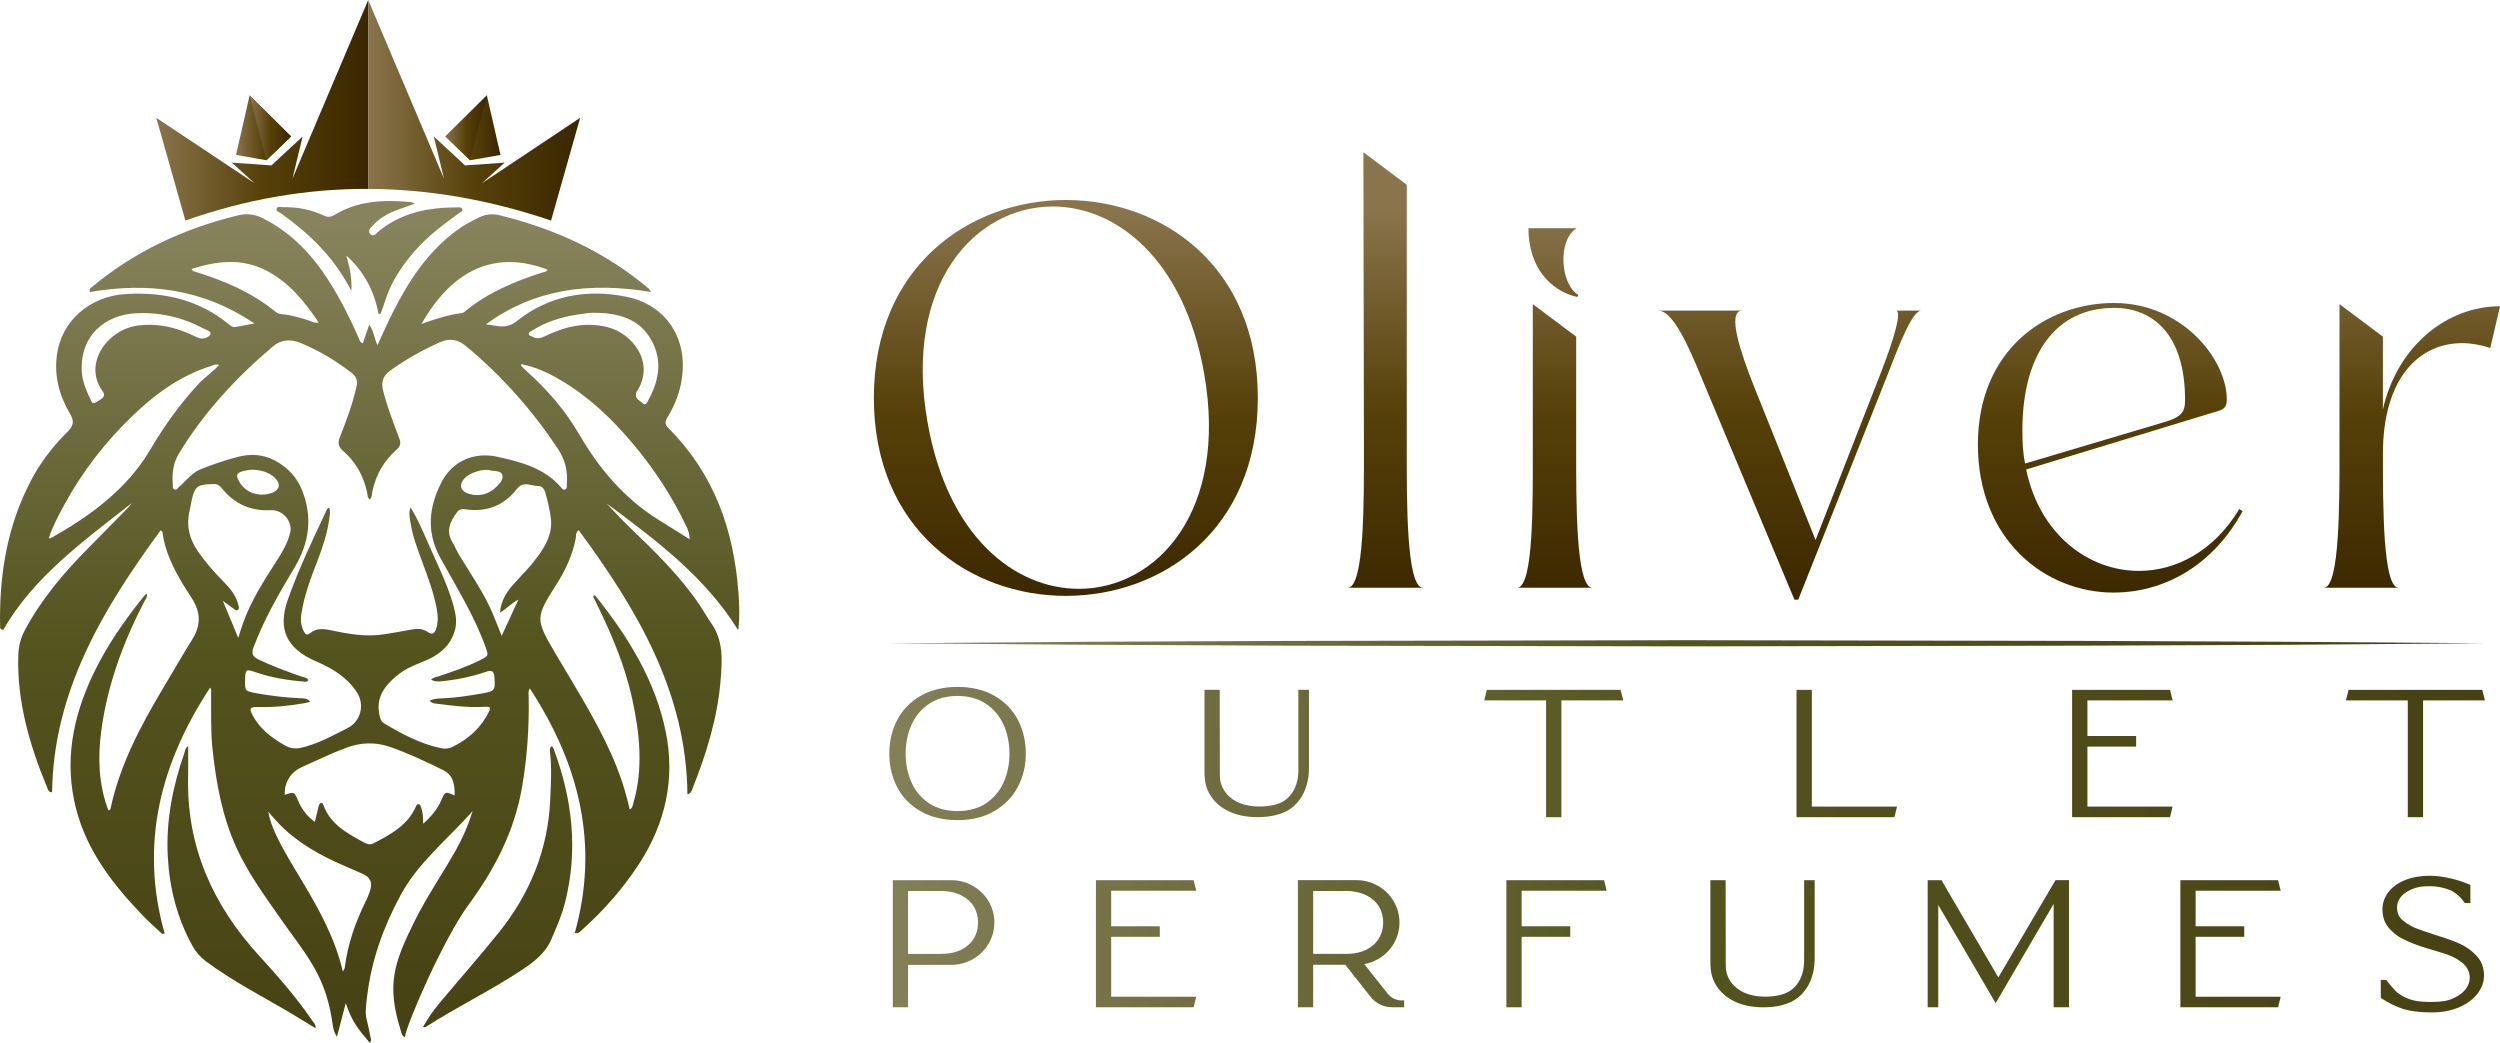 <?xml version="1.0" encoding="UTF-8"?> <svg xmlns="http://www.w3.org/2000/svg" xmlns:xlink="http://www.w3.org/1999/xlink" id="Layer_2" data-name="Layer 2" viewBox="0 0 819.47 341.81"><defs><style> .cls-1 { fill: url(#Earthtone_15-16); } .cls-2 { fill: url(#Earthtone_15-19); } .cls-3 { fill: url(#Earthtone_15-9); } .cls-4 { fill: url(#Earthtone_15-5); } .cls-5 { fill: url(#Earthtone_15-10); } .cls-6 { fill: url(#Earthtone_15-6); } .cls-7 { fill: url(#Earthtone_10-10); } .cls-8 { fill: url(#Earthtone_15-12); } .cls-9 { fill: url(#Earthtone_10-12); } .cls-10 { fill: url(#Earthtone_15-3); } .cls-11 { fill: url(#Earthtone_15-15); } .cls-12 { fill: url(#Earthtone_15-4); } .cls-13 { fill: url(#Earthtone_15-8); } .cls-14 { fill: url(#Earthtone_10-11); } .cls-15 { fill: url(#Earthtone_10-2); } .cls-16 { fill: url(#Earthtone_15-11); } .cls-17 { fill: url(#Earthtone_10-4); } .cls-18 { fill: url(#Earthtone_10-9); } .cls-19 { fill: url(#Earthtone_10); } .cls-20 { fill: url(#Earthtone_15-13); } .cls-21 { fill: url(#Earthtone_15-2); } .cls-22 { fill: url(#Earthtone_15-18); } .cls-23 { fill: url(#Earthtone_10-5); } .cls-24 { fill: url(#Earthtone_10-7); } .cls-25 { fill: url(#Earthtone_10-6); } .cls-26 { fill: url(#Earthtone_15-17); } .cls-27 { fill: url(#Earthtone_10-3); } .cls-28 { fill: url(#Earthtone_15); } .cls-29 { fill: url(#Earthtone_15-7); } .cls-30 { fill: url(#Earthtone_15-14); } .cls-31 { fill: url(#Earthtone_10-8); } </style><linearGradient id="Earthtone_15" data-name="Earthtone 15" x1="121.15" y1="73.75" x2="121.15" y2="346.45" gradientUnits="userSpaceOnUse"><stop offset="0" stop-color="#87835c"></stop><stop offset=".5" stop-color="#54541f"></stop><stop offset="1" stop-color="#464012"></stop></linearGradient><linearGradient id="Earthtone_15-2" data-name="Earthtone 15" x1="163.12" y1="73.88" x2="163.12" y2="357.28" xlink:href="#Earthtone_15"></linearGradient><linearGradient id="Earthtone_15-3" data-name="Earthtone 15" x1="79.17" y1="73.88" x2="79.17" y2="357.28" xlink:href="#Earthtone_15"></linearGradient><linearGradient id="Earthtone_15-4" data-name="Earthtone 15" x1="121.07" y1="73.88" x2="121.07" y2="357.28" xlink:href="#Earthtone_15"></linearGradient><linearGradient id="Earthtone_10" data-name="Earthtone 10" x1="77.37" y1="41.9" x2="95.41" y2="41.9" gradientUnits="userSpaceOnUse"><stop offset="0" stop-color="#89744c"></stop><stop offset=".5" stop-color="#574109"></stop><stop offset="1" stop-color="#3a2600"></stop></linearGradient><linearGradient id="Earthtone_10-2" data-name="Earthtone 10" x1="81.82" y1="41.9" x2="95.41" y2="41.9" xlink:href="#Earthtone_10"></linearGradient><linearGradient id="Earthtone_10-3" data-name="Earthtone 10" x1="146" y1="41.9" x2="164.05" y2="41.9" xlink:href="#Earthtone_10"></linearGradient><linearGradient id="Earthtone_10-4" data-name="Earthtone 10" x1="146" y1="41.9" x2="159.59" y2="41.9" xlink:href="#Earthtone_10"></linearGradient><linearGradient id="Earthtone_10-5" data-name="Earthtone 10" x1="51.24" y1="36.15" x2="120.7" y2="36.15" xlink:href="#Earthtone_10"></linearGradient><linearGradient id="Earthtone_10-6" data-name="Earthtone 10" x1="120.7" y1="36.15" x2="190.17" y2="36.15" xlink:href="#Earthtone_10"></linearGradient><linearGradient id="Earthtone_10-7" data-name="Earthtone 10" x1="552.95" y1="68.98" x2="552.95" y2="200.46" xlink:href="#Earthtone_10"></linearGradient><linearGradient id="Earthtone_10-8" data-name="Earthtone 10" x1="552.95" y1="68.98" x2="552.95" y2="200.46" xlink:href="#Earthtone_10"></linearGradient><linearGradient id="Earthtone_10-9" data-name="Earthtone 10" x1="552.95" y1="68.98" x2="552.95" y2="200.46" xlink:href="#Earthtone_10"></linearGradient><linearGradient id="Earthtone_10-10" data-name="Earthtone 10" x1="552.95" y1="68.98" x2="552.95" y2="200.46" xlink:href="#Earthtone_10"></linearGradient><linearGradient id="Earthtone_10-11" data-name="Earthtone 10" x1="552.95" y1="68.98" x2="552.95" y2="200.46" xlink:href="#Earthtone_10"></linearGradient><linearGradient id="Earthtone_10-12" data-name="Earthtone 10" x1="552.95" y1="68.98" x2="552.95" y2="200.46" xlink:href="#Earthtone_10"></linearGradient><linearGradient id="Earthtone_15-5" data-name="Earthtone 15" x1="267.06" y1="246.93" x2="835.37" y2="247.73" xlink:href="#Earthtone_15"></linearGradient><linearGradient id="Earthtone_15-6" data-name="Earthtone 15" x1="267.06" y1="246.78" x2="835.37" y2="247.58" xlink:href="#Earthtone_15"></linearGradient><linearGradient id="Earthtone_15-7" data-name="Earthtone 15" x1="267.06" y1="246.64" x2="835.37" y2="247.44" xlink:href="#Earthtone_15"></linearGradient><linearGradient id="Earthtone_15-8" data-name="Earthtone 15" x1="267.06" y1="246.54" x2="835.37" y2="247.34" xlink:href="#Earthtone_15"></linearGradient><linearGradient id="Earthtone_15-9" data-name="Earthtone 15" x1="267.06" y1="246.39" x2="835.37" y2="247.19" xlink:href="#Earthtone_15"></linearGradient><linearGradient id="Earthtone_15-10" data-name="Earthtone 15" x1="267.06" y1="246.24" x2="835.37" y2="247.04" xlink:href="#Earthtone_15"></linearGradient><linearGradient id="Earthtone_15-11" data-name="Earthtone 15" x1="266.97" y1="308.72" x2="835.28" y2="309.52" xlink:href="#Earthtone_15"></linearGradient><linearGradient id="Earthtone_15-12" data-name="Earthtone 15" x1="266.97" y1="308.72" x2="835.28" y2="309.52" xlink:href="#Earthtone_15"></linearGradient><linearGradient id="Earthtone_15-13" data-name="Earthtone 15" x1="266.97" y1="308.72" x2="835.28" y2="309.52" xlink:href="#Earthtone_15"></linearGradient><linearGradient id="Earthtone_15-14" data-name="Earthtone 15" x1="266.97" y1="308.72" x2="835.28" y2="309.52" xlink:href="#Earthtone_15"></linearGradient><linearGradient id="Earthtone_15-15" data-name="Earthtone 15" x1="266.97" y1="308.72" x2="835.28" y2="309.52" xlink:href="#Earthtone_15"></linearGradient><linearGradient id="Earthtone_15-16" data-name="Earthtone 15" x1="266.97" y1="308.72" x2="835.28" y2="309.52" xlink:href="#Earthtone_15"></linearGradient><linearGradient id="Earthtone_15-17" data-name="Earthtone 15" x1="266.97" y1="308.72" x2="835.28" y2="309.52" xlink:href="#Earthtone_15"></linearGradient><linearGradient id="Earthtone_15-18" data-name="Earthtone 15" x1="266.97" y1="308.72" x2="835.28" y2="309.52" xlink:href="#Earthtone_15"></linearGradient><linearGradient id="Earthtone_15-19" data-name="Earthtone 15" x1="291.37" y1="210.49" x2="814.54" y2="211.23" xlink:href="#Earthtone_15"></linearGradient></defs><g id="Layer_1-2" data-name="Layer 1"><g><path class="cls-28" d="M43.14,164.95c-15.82,12.42-32.17,24.24-42.07,41.5-1.02-.11-1.02-.54-1.03-.92-.36-16.84,2.22-33.13,10.3-48.37,3.06-5.78,7.1-10.97,11.79-15.63,2.12-2.11,2.21-3.57,.76-6.02-3.46-5.85-5.12-12.16-4.27-18.94,1.41-11.22,10.63-19.51,22.76-20.2,12.57-.72,24.05,1.98,33.71,10.01,.58,.48,1.18,.95,2.01,.81,1.87-.32,3.73-.68,6.3-1.16-16.76-11.33-34.76-13.61-53.88-10.31-.48-1.04,.28-1.35,.72-1.72,13.87-11.58,29.99-19.11,47.88-23.43,2.82-.68,5.42-.34,8.03,.97,9.6,4.83,16.4,12.23,21.85,20.87,3.7,5.86,6.77,12.02,9.56,18.31,.27,.61,.31,1.41,1.37,1.81,.66-1.92,1.31-3.82,2.1-6.11,1.6,2.2,1.58,4.43,2.7,6.72,1.76-3.77,3.29-7.3,5.03-10.74,5.16-10.23,11.33-19.78,21-26.92,2.33-1.72,4.87-3.1,7.52-4.32,2.04-.94,4.18-1.16,6.39-.62,18.29,4.45,34.8,12.1,48.95,24.03,.12,.1,.18,.26,.77,1.14-19.89-3.3-38.14-1.13-54.12,10.62,3.42,.28,6.46,1.84,10.08-1.04,10.47-8.36,22.91-10.71,36.22-7.97,11.08,2.28,18,10.99,18.25,21.69,.15,6.47-1.71,12.36-5.07,17.87-.87,1.43-.79,2.32,.4,3.5,15,15.03,21.32,33.34,22.87,53.49,.32,4.17,.51,8.31-.05,12.71-10.65-17.31-26.82-29.46-43.11-41.54,2.39,2.5,4.68,5.07,7.18,7.47,8.42,8.09,16.83,16.18,23.3,25.82,1.3,1.94,2.42,3.99,3.77,5.9,4.04,5.69,3.62,12.07,3.13,18.38-.97,12.42-4.61,24.26-9.24,35.86-.25,.64-.33,1.41-1.67,1.95-.27-33.19-16.31-60.46-35.68-86.67-1.02,.92-.77,1.86-.92,2.67-1.03,5.55-3.41,10.57-6.47,15.36-6.79,10.64-6.75,11.25-.39,22.08,6.38,10.87,13.2,21.53,18.36,33,2.66,5.91,4.75,11.99,6.16,18.45,1.01-.45,.97-1.22,1.15-1.83,3.41-11.46,2.17-22.89-.29-34.3-2.35-10.85-6.67-21.06-11.57-31.07-.39-.79-.79-1.57-1.16-2.37-.06-.13-.02-.3-.03-.46,.37-.34,.62-.04,.81,.18,10.72,13.41,19.54,27.74,22.93,44.45,3.14,15.44-.07,29.89-8.75,43.26-5.24,8.08-11.62,15.32-18.92,21.83-.46,.41-.81,1.05-2.16,.84,8.05-28.73,1.65-55.16-14.75-80.21-.6,1.04-.37,1.92-.36,2.73,.2,9.99-.48,19.9-2.19,29.78-2.45,14.14-8.83,26.62-17.41,38.29-8.33,11.33-20.25,38.84-21,43.56-1.13-.59-1.11-1.53-1.35-2.29-4.68-14.88-2.27-22,4.58-35.8,3.99-8.05,9.15-15.49,13.55-23.32,2.21-3.93,3.99-8,5.45-12.7-8.19,9.22-17.74,16.77-23.5,27.36-5.71,10.48-9.63,21.4-11.05,33.09-.98,8.07-.42,5.45,1.03,13.44,.11,.59,.54,1.19-.2,2.05-4.01-4.78-5.8-6.86-7.86-13.01-1.07,4.09-1.98,7.56-2.89,11.04-1.39-2.05-1.39-4.26-1.76-6.37-2.56-14.71-8.75-20.91-17.39-33.3-5.03-7.21-10.18-14.35-13.81-22.33-4.66-10.24-6.6-21.04-7.8-32.02-.67-6.08-.43-12.17-.5-18.26,0-.68,.22-1.4-.31-2.18-16.41,25-23.13,51.51-14.92,80.57-.25,.07-.51,.13-.76,.2-2.05-1.92-4.19-3.77-6.13-5.78-9.93-10.28-18.53-21.32-22.11-35.16-3.97-15.38-1.21-29.98,5.55-44.16,4.36-9.15,10.12-17.5,16.54-25.47,.24-.3,.55-.56,1-1.02,.37,1.08-.26,1.68-.59,2.3-7.08,13.59-12.29,27.73-14.28,42.83-1.16,8.81-.85,17.48,2.32,25.89,.58,.02,.69-.3,.75-.59,2.96-13.93,9.52-26.47,16.81-38.73,3.33-5.59,6.58-11.23,10.02-16.76,2.85-4.58,2.71-8.95-.22-13.43-4.42-6.76-8.58-13.63-9.62-21.72-.01-.11-.23-.21-.59-.52-19.1,26.02-35.17,53.04-35.57,85.87-1.3-.08-1.37-.93-1.61-1.52-5.76-13.96-9.96-28.22-9.47-43.4,.09-2.93,.76-5.61,2.14-8.21,5.36-10.08,12.72-18.78,20.85-26.97,4.36-4.4,8.7-8.81,13.03-13.23,.43-.44,.77-.96,1.15-1.44Zm97.64,64.73c1.39-.67,2.8-.71,4.16-.77,4.3-.17,8.53-.83,12.74-1.55,4.62-.8,4.7-1.03,4.37-5.46-.14-1.83-.77-2.38-2.69-1.71-4.11,1.43-8.37,2.4-12.73,2.9-1.72,.2-3.53,.62-5.32-.25,.7-.85,1.61-.87,2.38-1.13,4.52-1.51,9.03-3.02,13.29-5.13,3.32-1.65,3.24-1.59,2.05-4.86-3.7-10.17-9.5-19.39-14.7-28.88-4.64-8.46-3.79-16.69,.42-24.83,3.49-6.76,10.52-9.99,18.27-8.29,7.7,1.69,15.39,3.71,20.75,9.89,.36,.41,.76,1.05,1.39,.86,.82-.23,.56-1.05,.62-1.64,.43-4.24-.52-8.14-2.94-11.78-8.35-12.56-18.3-23.83-30.13-33.63-2.67-2.21-5.37-2.63-8.57-1.21-5.72,2.55-11.09,5.58-16.15,9.2-2.68,1.92-3.08,3.99-2.37,6.81,1.34,5.33,3.39,10.44,5.3,15.59,.53,1.44,.36,2.47-.9,3.57-4.19,3.66-6.75,8.22-7.93,13.49-.21,.94-.07,2.02-.85,2.89-.85-.68-.74-1.54-.89-2.27-1.15-5.35-3.64-10.04-7.94-13.73-1.67-1.44-1.69-2.76-.96-4.61,2.14-5.41,4.19-10.86,5.42-16.54,.4-1.84-.02-3.15-1.59-4.37-5.03-3.9-10.45-7.18-16.4-9.69-3.44-1.46-6.59-1.41-9.57,1.12-12.07,10.24-22.59,21.68-30.67,35.01-1.91,3.15-2.29,6.58-2,10.11,.05,.6-.2,1.44,.58,1.67,.74,.22,1.1-.57,1.59-.98,2.29-1.95,4.03-4.52,7.02-5.7,3.96-1.56,7.97-2.97,12.12-4.03,4.25-1.08,8.33-.85,12.2,1.22,4.26,2.28,7.27,5.6,8.95,9.93,3.39,8.73,2.31,16.97-2.53,25.08-5.06,8.47-10.04,17.02-13.49,26.25-.76,2.03-.23,3.02,1.66,3.94,4.5,2.18,9.21,3.87,13.93,5.54,.85,.3,1.99,.29,2.39,1.27-.39,.53-.81,.5-1.23,.47-5.46-.46-10.84-1.3-16.01-3.1-3.16-1.1-3.36-.97-3.47,2.26-.14,3.87-.12,3.93,3.88,4.65,4.63,.83,9.3,1.37,14.01,1.6,1.15,.06,2.45-.13,3.44,1.16-.71,.19-1.18,.35-1.66,.43-5.13,.92-10.3,1.43-15.54,1.31-2.6-.06-2.84,.39-1.7,2.61,2.28,4.47,6.17,7.41,10.54,9.92,1.67,.96,3.37,1.26,5.3,.83,5.57-1.24,10.4-4,15.36-6.5,4.27-2.15,5.62-7.58,3.07-11.58-3.17-4.98-7.98-7.91-13.47-10.27-9.71-4.18-12.62-10.57-9.27-20.11,3.57-10.15,8.25-19.89,12.85-29.66,.13-.27,.31-.58,.8-.48,.4,1.15,.13,2.32-.02,3.48-.64,4.82-2.18,9.42-3.94,13.96-2.19,5.65-4.31,11.32-5.24,17.32-.3,1.94-.1,3.79,.77,5.56,.41,.83,.98,1.66,2.08,.74,2.09-1.76,4.44-1.51,6.9-.98,5.76,1.22,11.54,2.25,17.48,1.29,2.98-.48,5.97-.95,8.93-1.54,1.92-.38,3.71-.29,5.3,.81,1.57,1.08,2.23,.35,2.72-1.01,.81-2.25,.59-4.54,.17-6.81-.94-5.09-2.78-9.94-4.57-14.8-1.62-4.41-3.34-8.8-4.02-13.46-.22-1.46-.64-2.96,.05-4.82,2.29,3.78,3.88,7.44,5.46,11.09,3.05,7.02,6.59,13.88,8.64,21.26,.79,2.85,1.26,5.68,.25,8.64-1.72,5.07-5.66,7.89-10.6,9.77-2.98,1.14-5.84,2.47-8.27,4.48-4.02,3.33-6.82,7.16-5.72,12.6,.25,1.22,.48,2.35,1.65,3.05,5.77,3.43,11.68,6.6,18.44,8.07,1.35,.29,2.65,.23,3.92-.4,5.29-2.63,9.4-6.32,11.91-11.52,.72-1.49,.29-1.71-1.26-1.62-5.14,.3-10.24-.28-15.32-.96-.93-.12-2.02-.03-2.88-1.09Zm-37.57,39.71c.46-1.93,.83-3.6,1.26-5.26,.09-.34,.38-.77,.7-.9,.5-.21,.71,.27,.84,.64,2.21,6.25,7.76,9.28,13.33,12.3,.99,.54,2,.83,3.1,.26,5.65-2.91,11.17-5.94,13.82-11.92,.19-.42,.33-1,.96-.91,.57,.08,.66,.65,.83,1.1,.59,1.57,.65,3.21,.66,5.32,2.69-2.42,4.67-4.77,5.92-7.67,1.29-2.99,1.32-2.98,4.39-1.6,.07-3.36-.34-6.62-3.7-8.28-5.64-2.79-11.36-5.5-17.36-7.6-4.88-1.71-9.66-1.55-14.5,.25-4.94,1.83-9.62,4.16-14.41,6.28-3.77,1.67-5.86,4.97-5.7,9.13,3.11-1.03,3.1-1.02,4.39,1.97,1.15,2.66,2.79,4.97,5.46,6.9Zm-25.12-60.29c.6-1.88,1.01-3.24,1.48-4.58,2.62-7.51,6.95-14.21,11.27-20.91,1.83-2.85,3.51-5.77,4.29-9.07,.86-3.64-2.49-7.53-6.38-7.31-6.59,.36-11.77-2.06-15.78-6.88-.74-.89-1.4-1.7-2.82-1.68-5.5,.08-6.3,.64-7.38,5.61-.24,1.08-.38,2.19-.64,3.27-1.14,4.76-.07,9.07,2.72,13.13,2.48,3.61,5.37,6.88,8.47,10.02,2.19,2.22,4.13,4.6,4.84,7.66,.12,.53,.37,1.18-.16,1.56-.6,.43-1.07-.15-1.52-.47-1.15-.82-2.29-1.66-3.43-2.49,1.65,3.96,3.25,7.77,5.05,12.16Zm85.78-8.28c.41-4.28,2.47-7.2,4.98-9.9,2.49-2.68,5.04-5.31,7.21-8.24,2.84-3.83,5.1-7.85,4.51-12.75-.33-2.68-.95-5.3-1.66-7.91-.38-1.39-.86-2.73-2.63-2.72-2.31,.01-4.74-1.77-6.87,.99-4.15,5.36-9.85,7.72-16.95,6.65-1.11-.17-1.93,0-2.62,.91-2.28,3.06-3.78,6.18-1.54,9.87,.79,1.3,1.33,2.73,2.12,4.04,3.8,6.33,8.13,12.4,11.01,19.2,1.01,2.39,1.95,4.81,3.01,7.45,1.86-4,3.61-7.79,5.49-11.85-2.36,1.08-3.67,2.94-6.07,4.26Zm6.95-81.45c.05,.35,.01,.54,.1,.63,.57,.58,1.14,1.16,1.75,1.7,6.8,6.09,12.66,12.9,17.17,20.65,6.47,11.12,14.57,20.85,25.9,27.96,3.43,2.16,6.88,4.3,10.32,6.45-.03-1.63-.42-2.83-.96-3.97-4.7-9.94-10.69-19.13-17.91-27.66-6.75-7.98-14.26-15.14-23.48-20.57-3.97-2.33-8.15-4.3-12.89-5.2ZM15.97,176.47c.37-.02,.56,.02,.68-.05,13.12-7.42,24.97-16.1,32.59-29.01,4.54-7.69,9.7-14.99,15.9-21.62,2.04-2.18,4.58-3.87,6.68-6.17-1.15-.39-1.9,.1-2.65,.34-9.98,3.16-18.07,9.05-25.33,15.97-9.15,8.72-16.79,18.54-22.73,29.47-1.93,3.55-3.87,7.13-5.13,11.06Zm96.41,142.04c.42-.83,.59-1.02,.62-1.23,.94-7.79,3.54-15.1,7.04-22.17,.6-1.21,1.1-2.49,1.43-3.79,.52-2.07-.15-3.76-2.3-4.73-1.97-.89-3.94-1.78-5.93-2.62-8.19-3.48-15.82-7.73-21.91-14.08-1.19-1.24-2.28-2.55-3.41-3.84,.46,2.53,1.28,4.83,2.31,7.05,2.56,5.51,5.79,10.7,8.93,15.94,5.5,9.17,10.66,18.48,13.24,29.47Zm25.75-212.31c4.54-1.64,8.79-3.05,13.28-3.57,.51-.06,1-.56,1.44-.92,7.28-5.87,15.85-9.46,24.81-12.36,.64-.21,1.53-.1,1.81-.97-17.94-6.78-31.56,.73-41.34,17.82Zm-75.31-18.03c.27,.79,.83,.8,1.28,.94,9.49,2.92,18.46,6.75,26.08,12.99,.67,.55,1.4,.83,2.27,.9,3.12,.26,6.07,1.17,9.01,2.12,.86,.28,1.68,.94,3,.56-4.75-6.95-9.81-13.34-17.56-17.18-7.89-3.91-15.98-2.97-24.08-.33Zm132.3,14.38c-1.41-.13-3.66,.22-5.89,.57-5.27,.83-10.28,2.36-14.75,5.21-.47,.3-1.2,.5-1.16,1.14,.04,.67,.84,.66,1.32,.93,1.5,.87,2.82,.4,4.25-.3,6.36-3.1,12.99-4.64,20.17-2.89,7.97,1.94,15.59,11.19,10.04,20.54-.25,.41-.56,.83-.64,1.28-.34,1.79,1.39,2.34,2.4,3.28,.58,.55,1.07-.04,1.35-.55,3.45-6.12,5.02-12.5,1.9-19.1-3.44-7.28-9.96-10.09-18.99-10.12ZM26.8,120.25c-.19,3.4,.99,6.85,2.65,10.17,.39,.78,.7,2.47,2.16,1.36,1.08-.82,3.52-1.44,1.98-3.6-6.51-9.11,1.76-20.26,11.71-21.5,6-.75,11.51,.43,16.87,2.76,.99,.43,1.94,.97,2.96,1.33,1.54,.54,3.2-.13,3.79-1.12,.59-1-1.19-1.43-2.05-1.89-6.8-3.67-14.11-5.43-21.97-5.1-10.73,.45-18.13,7.51-18.11,17.6Zm55.78,33.7c-.55,.07-1.3,.14-2.04,.28-3.13,.61-3.5,1.42-1.89,4.03,2.04,3.31,6.35,4.72,10.31,3.36,2.71-.93,3.21-2.98,1.16-4.96-2-1.93-4.56-2.58-7.54-2.71Zm76.89,.06c-2.44,.02-5.41,1.13-6.85,2.47-2.43,2.26-1.87,4.6,1.38,5.47,3.38,.91,6.29-.06,8.69-2.34,1.12-1.06,2.38-2.43,1.96-3.89-.45-1.57-2.52-1.17-3.91-1.55-.47-.13-.99-.13-1.28-.16Z"></path><path class="cls-21" d="M138.67,336.64c1.58-2.9,3.45-5.5,5.49-7.95,6.42-7.72,13.11-15.24,19.38-23.06,10.28-12.83,16.09-27.25,16.81-43.43,.23-5.14,.54-10.26-.03-15.39-.08-.69-.2-1.42,.23-2.08,.58-.16,.75,.23,.88,.6,6.22,16.62,8.18,33.51,3.7,50.82-1.06,4.09-2.77,7.95-4.45,11.83-2.01,4.67-5.94,7.54-10.11,10.28-10.07,6.62-21.02,11.91-31.15,18.44-.1,.06-.3-.02-.77-.07Z"></path><path class="cls-10" d="M61.67,244.51c0,3.57,.06,6.94-.01,10.32-.5,22.46,7.94,41.72,23.39,58.57,6.2,6.77,12.23,13.69,17.37,21.24,.43,.63,1.16,1.16,1.01,2.39-2.72-1.65-5.28-3.23-7.86-4.77-9.45-5.62-19.33-10.61-28.12-17.19-1.83-1.37-3.22-2.99-4.29-4.9-5.13-9.2-7.59-19.04-8.16-29.38-.64-11.72,1.61-23,5.46-34.06,.25-.73,.31-1.56,1.21-2.22Z"></path><path class="cls-12" d="M124.09,102.89c-1.42-7.43-4.7-13.92-10.6-19.14,1.18,3.77,1.88,7.56,1.7,11.54-1.43-2.59-2.91-5.11-4.61-7.52-4.95-7.01-11.32-12.7-18.38-17.76-.63-.45-1.83-.77-1.54-1.63,.3-.87,1.48-.46,2.26-.47,4.61-.06,9.05,.78,13.17,2.73,1.42,.67,2.4,.51,3.67-.25,7.64-4.64,16.13-4.94,24.81-4.16,.31,.03,.61,.21,1.45,.5-2.33,.84-4.22,1.52-6.1,2.2-3.12,1.13-5.8,2.86-7.97,5.26-.65,.71-1.48,1.55-.57,2.49,1.09,1.13,1.78-.05,2.46-.62,7.47-6.31,16.52-8.1,26.19-8.09,.57,0,1.36-.07,1.51,.57,.17,.73-.65,1.03-1.16,1.4-5.21,3.75-10.3,7.6-14.5,12.42-4.26,4.89-7.73,10.14-9.62,16.25-.44,1.42-.99,2.82-1.49,4.23-.22,.02-.43,.04-.65,.05Z"></path><polygon class="cls-19" points="87.32 52.53 77.37 50.78 81.82 31.27 95.41 44.73 87.32 52.53"></polygon><polygon class="cls-15" points="81.82 31.27 87.32 52.53 95.41 44.73 81.82 31.27"></polygon><polygon class="cls-27" points="154.09 52.53 164.05 50.78 159.59 31.27 146 44.73 154.09 52.53"></polygon><polygon class="cls-17" points="159.59 31.27 154.09 52.53 146 44.73 159.59 31.27"></polygon><path class="cls-23" d="M120.7,0V61.92c-20.24-.08-40.22,3.4-59.93,10.38l-9.54-33.68,32.21,21.45-7.47-6.76,13,.91,10.23-9.49-3.32,13.79L120.7,0Z"></path><path class="cls-25" d="M190.17,38.62l-9.54,33.68c-20.23-6.86-40.21-10.31-59.93-10.38V0l24.82,58.52-3.32-13.79,10.23,9.49,12.99-.91-7.46,6.76,32.21-21.45Z"></path></g><g><path class="cls-24" d="M349.37,195.32c-31.46,0-62.93-21.69-62.93-64.88s31.46-64.88,62.93-64.88,62.93,21.51,62.93,64.88-31.46,64.88-62.93,64.88Zm4.27-2.31c25.42,0,49.06-25.24,41.06-70.57-6.58-37.51-28.8-54.75-49.6-54.75-25.42,0-49.06,25.42-41.06,70.75,6.58,37.51,28.62,54.57,49.6,54.57Z"></path><path class="cls-31" d="M466.46,192.65h-24.71c5.51,0,5.33-28.44,5.33-45.69l-.18-97.06,14.22,10.67v86.22c0,17.24-.18,45.86,5.33,45.86Z"></path><path class="cls-18" d="M521.98,192.65h-24.71c5.51,0,5.16-28.62,5.16-45.86v-47.11l14.22,10.67v36.44c0,17.24-.18,45.86,5.33,45.86Zm-4.62-95.99l-.36,.71c-8.89-2.13-16-9.78-16-22.58h15.82c-6.4,3.91-5.33,18.49,.53,21.86Z"></path><path class="cls-7" d="M618.95,122.26l-29.51,74.31h-1.24l-30.58-73.06c-4.44-10.84-9.42-21.69-14.04-21.69h27.55c-5.33,0-.36,14.22,3.55,24.18l20.44,51.02,21.51-55.11c4.27-11.02,6.93-20.09,4.8-20.09h8.35c-2.84,0-6.93,10.31-10.84,20.44Z"></path><path class="cls-14" d="M692.95,194.25c-22.93,0-44.62-17.6-44.62-48.53s22.22-46.4,44.62-46.4,36.97,18.49,36.97,31.64c0,2.84-1.24,3.38-3.91,4.09l-61.86,18.84c4.44,21.33,20.44,33.24,36.97,33.24,12.09,0,24.53-6.4,32.89-20.27l1.07,.71c-9.95,18.31-26.31,26.66-42.13,26.66Zm-29.15-42.31l44.8-13.33c6.4-1.78,7.64-3.38,7.64-7.47,0-21.51-10.49-30.22-23.29-30.22-19.02,0-30.04,15.11-30.04,40.17,0,3.91,.18,7.47,.89,10.84Z"></path><path class="cls-9" d="M786.23,192.65h-24.53c5.33,0,5.16-28.62,5.16-45.86v-47.11l14.22,10.67v23.82c4.8-20.98,21.15-33.78,38.4-33.78l-3.2,13.69c-3.2-1.07-6.22-1.6-9.24-1.6-14.04,0-25.95,11.38-25.95,36.26,0,17.42,0,43.91,5.16,43.91Z"></path></g><g><path class="cls-4" d="M326.02,228.11c-3.37-1.96-7.46-2.95-12.14-2.95s-8.77,.99-12.15,2.95c-3.38,1.96-5.96,4.63-7.67,7.94-1.69,3.28-2.55,6.99-2.55,11s.86,7.66,2.55,10.94c1.71,3.31,4.29,5.97,7.67,7.92,3.37,1.94,7.46,2.92,12.15,2.92s8.65-.99,12.03-2.95c3.38-1.96,5.98-4.63,7.72-7.94,1.74-3.28,2.62-6.95,2.62-10.89s-.86-7.72-2.55-11c-1.71-3.31-4.29-5.98-7.67-7.94Zm2.88,28.5c-1.3,2.82-3.25,5.09-5.78,6.76-2.53,1.65-5.64,2.49-9.24,2.49s-6.71-.84-9.25-2.49c-2.54-1.66-4.48-3.94-5.78-6.76-1.32-2.86-1.99-6.08-1.99-9.56s.67-6.76,1.99-9.62c1.29-2.82,3.24-5.1,5.78-6.79,2.53-1.67,5.64-2.52,9.24-2.52s6.71,.85,9.24,2.52c2.54,1.68,4.49,3.97,5.79,6.79,1.32,2.86,1.99,6.09,1.99,9.62,0,3.49-.67,6.7-1.99,9.56Z"></path><path class="cls-6" d="M425.58,226.12v24.78c.02,1.29,.03,2.62-.14,3.87-.37,2.75-1.57,5.19-3.38,6.85-1.73,1.59-4.34,2.5-7.76,2.7-3.63,.21-6.7-.35-9.14-1.66-2.54-1.37-4.32-3.52-5-6.05-.32-1.17-.31-2.38-.31-3.66v-5.44c0-1.88-.03-11.87-.03-11.87v-9.54h-5.01v26.5c0,1.91,.08,4.13,1,6.32,1.18,2.78,3.32,5.08,6.2,6.64,2.7,1.47,5.9,2.22,9.78,2.28,.17,0,.34,0,.51,0,3.75,0,6.93-.67,9.46-2,4.57-2.4,7.3-7.65,7.3-14.04v-25.7h-3.47Z"></path><polygon class="cls-29" points="487.38 226.12 486.5 229.59 506.79 229.59 506.79 267.86 511.8 267.86 511.8 229.59 532.09 229.59 531.21 226.12 487.38 226.12"></polygon><polygon class="cls-13" points="593.9 226.12 588.88 226.12 588.88 267.86 620.97 267.86 621.82 264.39 593.9 264.39 593.9 226.12"></polygon><polygon class="cls-3" points="712.16 229.59 711.3 226.12 679.21 226.12 679.21 267.86 711.3 267.86 712.16 264.39 684.23 264.39 684.23 244.73 700.2 244.73 700.2 241.26 684.23 241.26 684.23 229.59 712.16 229.59"></polygon><polygon class="cls-5" points="813.66 226.12 769.84 226.12 768.96 229.59 789.24 229.59 789.24 267.86 794.26 267.86 794.26 229.59 814.54 229.59 813.66 226.12"></polygon></g><g><path class="cls-16" d="M325.93,302.39h0c0,2.5-.64,4.84-1.89,6.96-1.26,2.13-3,3.83-5.16,5.06-2.16,1.23-4.55,1.86-7.1,1.86h-14.13v13.9h-5v-41.66h19.13c2.55,0,4.94,.63,7.11,1.86,2.16,1.23,3.9,2.93,5.16,5.06,1.25,2.12,1.89,4.46,1.9,6.96Zm-28.29-10.33v20.62h10.8c.97,0,1.91-.07,2.78-.2,1.45-.22,2.76-.62,3.91-1.2,1.8-.92,3.18-2.16,4.09-3.68,.86-1.44,1.32-3.08,1.37-4.89v-.37s0-.26,0-.26c-.05-1.8-.51-3.45-1.37-4.89-.91-1.53-2.28-2.77-4.09-3.69-1.14-.58-2.46-.98-3.9-1.2-.32-.06-.63-.11-.93-.14h0c-.11,0-.23-.02-.35-.03l-.35-.03c-.19-.02-.38-.03-.57-.04h-11.37Z"></path><path class="cls-8" d="M364.23,326.71h27.88l-.86,3.46h-32.02v-41.66h32.02l.86,3.46h-27.88v11.65h15.94v3.46h-15.94v19.63Z"></path><path class="cls-20" d="M460.27,327.92l-.02,2.24h-3.97c-2.74,0-5.3-1.23-7-3.39l-8.29-10.51h-10.55v13.9h-5v-41.66h19.13c2.55,0,4.94,.63,7.1,1.86,2.16,1.23,3.9,2.93,5.16,5.06,1.25,2.12,1.89,4.46,1.9,6.96,0,2.5-.64,4.84-1.9,6.96-1.26,2.13-2.99,3.83-5.16,5.06-1.4,.8-2.9,1.34-4.48,1.63l7.67,9.68c1.11,1.4,2.78,2.21,4.57,2.21h.85Zm-16.14-14.62l-.12-.83c1.45-.22,2.76-.62,3.91-1.2,1.8-.92,3.18-2.16,4.09-3.68,.86-1.44,1.32-3.08,1.37-4.89v-.29s0-.34,0-.34c-.05-1.81-.51-3.45-1.37-4.89-.91-1.53-2.28-2.77-4.09-3.69-1.14-.58-2.46-.98-3.9-1.2-.32-.06-.63-.11-.93-.14h0c-.11,0-.23-.02-.35-.03l-.35-.03c-.19-.02-.38-.03-.57-.04h-11.38v20.62h10.8c.46,0,.91-.02,1.35-.05,.43-.03,.85-.07,1.26-.13h.14s.14,.81,.14,.81Z"></path><path class="cls-30" d="M498.77,303.62h15.94v3.46h-15.94v23.09h-5v-41.66h32.02l.86,3.46h-27.88v11.65Z"></path><path class="cls-11" d="M594.83,314.17c0,6.38-2.72,11.62-7.29,14.01-2.52,1.33-5.7,2-9.44,2-.17,0-.34,0-.51,0-3.87-.06-7.06-.81-9.76-2.28-2.87-1.56-5.01-3.86-6.19-6.63-.92-2.18-1-4.4-1-6.31v-26.45h5v9.52s.03,9.97,.03,11.85v5.42c0,1.28,0,2.48,.31,3.66,.68,2.53,2.46,4.67,4.99,6.04,2.43,1.31,5.5,1.86,9.12,1.65,3.41-.2,6.02-1.11,7.75-2.7,1.81-1.66,3.01-4.09,3.38-6.84,.17-1.25,.16-2.58,.15-3.87v-1.48s0-23.25,0-23.25h3.46v25.66Z"></path><path class="cls-1" d="M678.19,288.51v41.66h-5.03v-33.88l-19.01,32.53-18.81-32.18v33.53h-3.47v-41.66h4.55l.69,1.23,17.92,30.64,18.74-31.88h4.43Z"></path><path class="cls-26" d="M719.7,326.71h27.88l-.86,3.46h-32.02v-41.66h32.02l.86,3.46h-27.88v11.65h15.94v3.46h-15.94v19.63Z"></path><path class="cls-22" d="M814.23,319.71h0c0,2.2-.75,4.26-2.22,6.12-1.44,1.83-3.49,3.31-6.08,4.4-2.55,1.08-5.49,1.63-8.73,1.63-4.09,0-7.37-.42-9.76-1.24-2.37-.82-4.61-1.92-6.67-3.28l-.38-.25v-5.89h1.8l.25,.33c.99,1.32,1.97,2.45,2.89,3.38,.6,.59,1.49,1.21,2.65,1.83l.24,.12c1.76,.85,3.66,1.35,5.63,1.47,1.47,.09,3.18,.14,4.8,.06l.68-.04c.19-.01,.37-.03,.54-.05,.42-.04,.83-.09,1.24-.15,1.19-.18,2.37-.57,3.49-1.14,1.52-.72,2.7-1.63,3.55-2.7,.94-1.19,1.4-2.44,1.4-3.81,0-.1,0-.19-.01-.29-.01-.2-.02-.37-.04-.53-.12-.95-.44-1.8-.98-2.55-.32-.5-.7-.92-1.14-1.31-1.38-1.19-3.08-2.16-5.06-2.88-.74-.27-2.29-.76-4.61-1.45l-2.29-.68c-2.81-.83-5.49-1.88-7.98-3.13-.55-.28-.91-.47-1.11-.61-1.14-.76-2.17-1.65-3.06-2.63-1.27-1.39-2.03-3.07-2.26-4.98-.03-.24-.05-.48-.06-.72,0-.18-.02-.36-.02-.55,0-2.19,.68-4.16,2.03-5.86,1.32-1.67,3.18-2.98,5.52-3.9,2.3-.91,4.97-1.37,7.95-1.37,1.91,0,4.06,.25,6.38,.76,1.02,.22,2.03,.48,3.08,.8,1.21,.37,2.34,.79,3.37,1.24l.5,.22v5.93h-1.82l-.25-.37c-.9-1.33-2.25-2.56-4.02-3.64,0,0-.07-.03-.16-.07-2.23-.96-4.6-1.45-7.04-1.45-.74,0-1.41,.02-2.05,.07-2.41,.18-4.69,1.06-6.58,2.56-.16,.13-.29,.24-.38,.33-.19,.19-.36,.39-.51,.59-.85,1.07-1.24,2.18-1.24,3.46,0,.11,0,.21,.01,.31,0,.15,.02,.29,.04,.44,.05,.42,.14,.82,.28,1.19,.28,.9,.8,1.64,1.62,2.3l.24,.18c.38,.32,.74,.6,1.11,.85,.08,.05,.22,.13,.4,.22,.78,.5,1.59,.91,2.46,1.26,1.44,.58,3.45,1.27,6.12,2.12,2.6,.81,4.86,1.59,6.72,2.3,.55,.23,1.05,.45,1.51,.66,2.18,.99,4.06,2.34,5.59,4,1.31,1.42,2.1,3.13,2.33,5.08,.03,.25,.05,.52,.07,.78,0,.16,.02,.33,.02,.51Z"></path></g><polygon class="cls-2" points="291.37 210.86 356.76 210.37 422.16 210.09 552.95 209.85 683.75 210.08 749.14 210.37 814.54 210.86 749.14 211.36 683.75 211.64 552.95 211.87 422.16 211.64 356.76 211.35 291.37 210.86"></polygon></g></svg> 